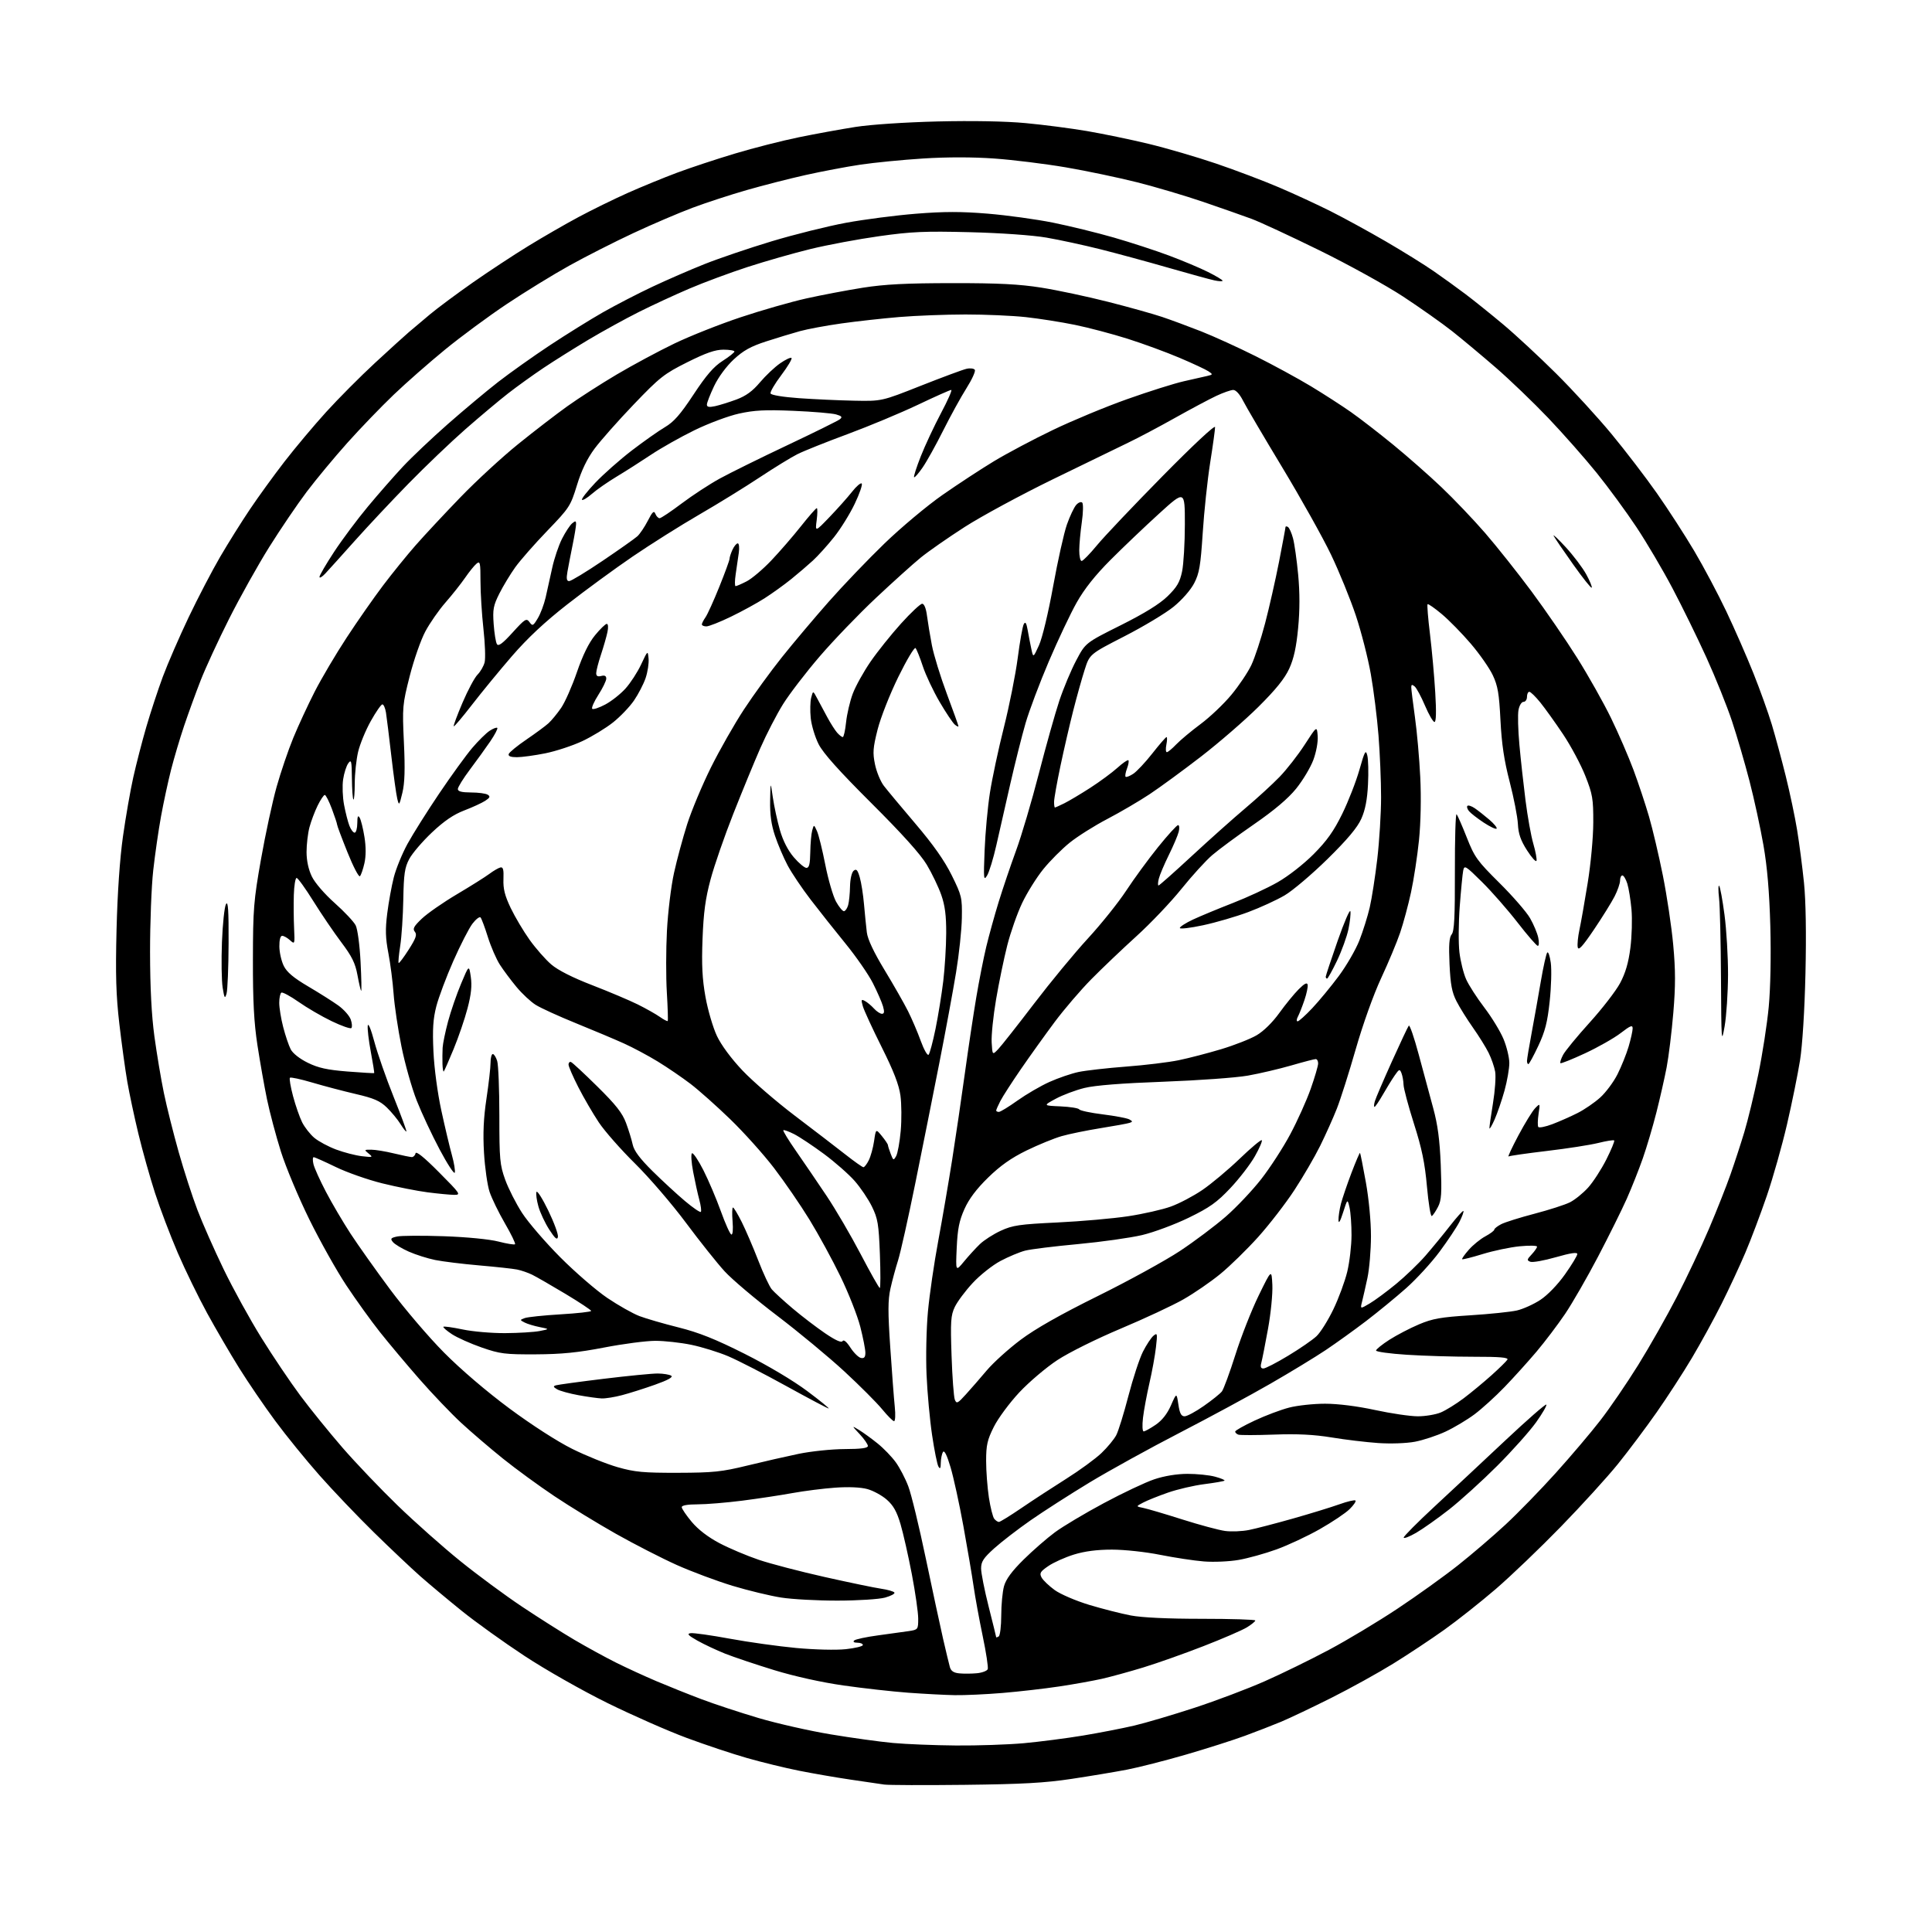 <?xml version="1.0" encoding="UTF-8" standalone="no"?>
<svg 
  version="1.1" 
  xmlns="http://www.w3.org/2000/svg" 
  xmlns:xlink="http://www.w3.org/1999/xlink" 
  xmlns:svg="http://www.w3.org/2000/svg"
  xmlns:rdf="http://www.w3.org/1999/02/22-rdf-syntax-ns#"
  xmlns:cc="http://creativecommons.org/ns#"
  xmlns:dc="http://purl.org/dc/elements/1.1/"
  viewBox="0 0 768 768"
  width="768"
  height="768"
>
<style>svg {background-color: white; }</style>"
<path stroke="none" fill="black" fill-rule="evenodd" d="M383.50,709.50C367.55,709.68 353.15,709.63 351.50,709.39C349.85,709.15 343.77,708.26 338.00,707.41C332.23,706.56 323.00,704.96 317.50,703.86C312.00,702.76 302.78,700.51 297.01,698.86C291.24,697.22 280.44,693.62 273.01,690.86C265.58,688.11 251.40,681.86 241.50,676.99C231.42,672.02 216.90,663.78 208.50,658.25C200.25,652.82 189.00,644.75 183.50,640.31C178.00,635.87 170.57,629.66 167.00,626.51C163.43,623.35 155.16,615.54 148.63,609.14C142.10,602.74 132.38,592.55 127.03,586.50C121.68,580.45 113.74,570.69 109.40,564.81C105.05,558.94 98.61,549.49 95.07,543.81C91.53,538.14 85.81,528.33 82.34,522.00C78.88,515.67 73.61,504.86 70.64,497.98C67.68,491.09 63.61,480.39 61.61,474.20C59.61,468.01 56.64,457.44 55.02,450.72C53.40,444.00 51.41,434.67 50.60,429.98C49.79,425.30 48.37,414.95 47.44,406.98C46.12,395.61 45.89,387.56 46.33,369.50C46.69,354.99 47.63,341.33 48.88,332.50C49.97,324.80 51.81,314.23 52.98,309.00C54.15,303.77 56.47,294.78 58.15,289.00C59.83,283.23 62.79,274.23 64.73,269.00C66.67,263.78 71.29,253.15 74.99,245.38C78.70,237.61 84.33,226.81 87.50,221.38C90.67,215.95 95.99,207.45 99.32,202.50C102.64,197.55 108.84,189.00 113.09,183.50C117.35,178.00 124.80,169.12 129.66,163.77C134.52,158.42 143.25,149.64 149.06,144.27C154.87,138.90 160.95,133.38 162.57,132.00C164.18,130.62 167.98,127.43 171.00,124.90C174.03,122.38 181.68,116.69 188.00,112.27C194.32,107.86 204.22,101.34 210.00,97.80C215.78,94.25 224.78,89.06 230.00,86.27C235.22,83.47 244.00,79.17 249.50,76.71C255.00,74.26 263.82,70.64 269.10,68.67C274.38,66.69 284.73,63.27 292.10,61.06C299.47,58.84 310.90,55.93 317.50,54.58C324.10,53.22 334.23,51.38 340.00,50.47C346.11,49.51 359.80,48.60 372.73,48.28C386.57,47.95 399.78,48.19 407.73,48.94C414.75,49.59 425.68,51.01 432.00,52.08C438.32,53.16 449.35,55.44 456.50,57.16C463.65,58.88 475.80,62.43 483.50,65.05C491.20,67.67 502.42,71.92 508.42,74.49C514.43,77.05 523.66,81.32 528.94,83.97C534.21,86.62 544.09,92.02 550.90,95.98C557.70,99.94 566.24,105.24 569.88,107.77C573.52,110.29 579.20,114.39 582.50,116.88C585.80,119.36 592.55,124.79 597.50,128.93C602.45,133.08 611.94,141.88 618.58,148.48C625.23,155.09 635.13,165.90 640.59,172.50C646.05,179.10 654.15,189.68 658.59,196.00C663.03,202.32 669.73,212.68 673.48,219.00C677.22,225.32 682.96,236.12 686.22,243.00C689.49,249.88 694.32,260.90 696.96,267.50C699.60,274.10 702.91,283.32 704.32,288.00C705.73,292.68 708.22,301.90 709.86,308.50C711.50,315.10 713.54,324.77 714.39,330.00C715.25,335.23 716.47,344.63 717.11,350.89C717.85,358.16 718.06,371.18 717.70,386.89C717.36,401.66 716.49,415.50 715.54,421.50C714.66,427.00 712.34,438.43 710.38,446.89C708.42,455.36 704.80,468.16 702.34,475.35C699.88,482.53 696.05,492.70 693.81,497.95C691.58,503.20 687.33,512.34 684.36,518.26C681.40,524.18 676.10,533.85 672.59,539.76C669.08,545.67 662.73,555.45 658.49,561.50C654.25,567.55 647.34,576.76 643.14,581.97C638.94,587.17 628.75,598.37 620.50,606.85C612.25,615.33 600.61,626.48 594.63,631.63C588.65,636.77 579.43,644.08 574.13,647.86C568.83,651.64 559.68,657.71 553.78,661.35C547.89,664.99 536.87,671.09 529.28,674.90C521.70,678.70 512.70,682.98 509.29,684.41C505.87,685.83 499.35,688.37 494.79,690.04C490.23,691.72 479.75,695.06 471.50,697.46C463.25,699.86 452.68,702.56 448.00,703.46C443.32,704.36 433.43,706.01 426.00,707.13C415.37,708.74 406.33,709.24 383.50,709.50zM380.00,693.86C388.52,693.93 400.68,693.52 407.00,692.95C413.32,692.37 423.90,691.00 430.50,689.91C437.10,688.81 446.25,687.03 450.83,685.96C455.41,684.88 466.21,681.69 474.83,678.87C483.45,676.05 496.01,671.30 502.75,668.32C509.49,665.35 520.96,659.73 528.25,655.85C535.54,651.97 547.83,644.59 555.56,639.45C563.29,634.32 574.09,626.57 579.56,622.24C585.03,617.91 593.55,610.61 598.50,606.02C603.45,601.42 612.40,592.23 618.39,585.58C624.38,578.94 632.38,569.51 636.16,564.62C639.95,559.74 646.71,549.84 651.20,542.62C655.68,535.41 662.60,523.20 666.58,515.50C670.55,507.80 676.32,495.57 679.40,488.33C682.48,481.09 686.31,471.42 687.91,466.83C689.52,462.25 691.99,454.68 693.40,450.00C694.81,445.32 697.31,435.01 698.95,427.07C700.59,419.14 702.46,407.06 703.10,400.24C703.80,392.81 704.05,379.94 703.73,368.16C703.35,354.60 702.51,344.62 701.00,336.00C699.80,329.12 697.31,317.65 695.46,310.50C693.61,303.35 690.48,292.62 688.49,286.65C686.51,280.69 681.94,269.32 678.33,261.38C674.72,253.45 668.64,241.03 664.81,233.79C660.99,226.54 654.56,215.64 650.52,209.56C646.49,203.48 639.38,193.78 634.72,188.00C630.06,182.22 621.40,172.41 615.47,166.18C609.54,159.96 600.14,150.93 594.59,146.13C589.04,141.32 581.26,134.83 577.30,131.69C573.34,128.56 564.56,122.36 557.80,117.91C551.03,113.47 536.05,105.19 524.50,99.52C512.95,93.85 500.80,88.21 497.50,86.99C494.20,85.77 485.65,82.77 478.50,80.32C471.35,77.87 459.43,74.34 452.00,72.46C444.57,70.59 431.82,67.91 423.65,66.52C415.48,65.13 402.72,63.55 395.30,63.02C386.72,62.41 376.39,62.40 366.91,63.01C358.72,63.53 347.50,64.63 341.97,65.46C336.45,66.28 326.66,68.14 320.21,69.58C313.77,71.02 303.25,73.71 296.83,75.56C290.41,77.40 280.73,80.56 275.33,82.58C269.92,84.60 259.34,89.12 251.81,92.64C244.28,96.15 232.80,101.98 226.31,105.59C219.81,109.20 208.65,116.06 201.50,120.83C194.35,125.60 183.32,133.73 177.00,138.90C170.68,144.07 161.45,152.17 156.51,156.90C151.56,161.63 143.28,170.22 138.11,176.00C132.94,181.78 125.66,190.55 121.92,195.50C118.19,200.45 111.49,210.33 107.03,217.45C102.57,224.57 95.40,237.39 91.09,245.95C86.78,254.50 81.68,265.55 79.75,270.50C77.82,275.45 74.87,283.55 73.20,288.50C71.53,293.45 69.20,301.30 68.01,305.95C66.83,310.59 65.03,318.92 64.02,324.45C63.01,329.98 61.61,339.68 60.91,346.00C60.20,352.32 59.64,366.95 59.65,378.50C59.67,392.56 60.24,403.63 61.38,412.00C62.32,418.88 64.01,429.00 65.15,434.50C66.29,440.00 68.94,450.57 71.04,458.00C73.14,465.43 76.49,475.77 78.49,481.00C80.48,486.23 85.16,496.80 88.88,504.50C92.60,512.20 99.35,524.48 103.90,531.78C108.44,539.09 115.41,549.44 119.39,554.78C123.37,560.13 130.93,569.45 136.17,575.50C141.42,581.55 151.30,591.90 158.12,598.50C164.94,605.10 176.14,615.04 183.01,620.58C189.88,626.13 200.90,634.26 207.50,638.66C214.10,643.06 223.47,649.00 228.33,651.86C233.19,654.72 240.61,658.78 244.83,660.89C249.05,662.99 256.32,666.34 261.00,668.32C265.68,670.30 273.68,673.51 278.80,675.44C283.91,677.38 294.14,680.75 301.53,682.94C308.92,685.12 321.84,688.05 330.23,689.44C338.63,690.84 349.77,692.38 355.00,692.86C360.23,693.34 371.48,693.79 380.00,693.86zM379.50,673.85C375.65,673.78 367.32,673.34 361.00,672.88C354.68,672.41 343.10,671.12 335.28,670.00C326.64,668.77 315.86,666.38 307.78,663.91C300.48,661.67 291.69,658.72 288.26,657.36C284.83,655.99 279.88,653.66 277.26,652.19C273.53,650.08 272.94,649.44 274.55,649.21C275.67,649.05 282.66,650.03 290.07,651.40C297.48,652.77 309.38,654.43 316.52,655.10C323.92,655.78 332.40,655.99 336.25,655.57C339.96,655.17 343.00,654.43 343.00,653.92C343.00,653.41 342.01,653.00 340.80,653.00C339.48,653.00 338.98,652.65 339.55,652.12C340.07,651.63 344.32,650.72 349.00,650.09C353.68,649.47 359.19,648.70 361.25,648.39C364.93,647.83 365.00,647.74 365.00,643.42C365.00,641.00 363.86,633.05 362.47,625.76C361.07,618.47 359.05,609.51 357.97,605.86C356.51,600.91 355.12,598.43 352.52,596.15C350.60,594.46 347.11,592.56 344.76,591.92C342.12,591.20 337.27,590.99 332.00,591.37C327.32,591.70 319.68,592.67 315.00,593.52C310.32,594.38 301.34,595.73 295.04,596.54C288.73,597.34 280.75,598.00 277.29,598.00C273.34,598.00 271.00,598.41 271.00,599.11C271.00,599.72 272.79,602.36 274.98,604.98C277.54,608.03 281.49,611.06 286.03,613.45C289.91,615.49 296.92,618.45 301.61,620.04C306.29,621.62 318.08,624.70 327.81,626.88C337.54,629.06 347.64,631.16 350.26,631.54C352.88,631.92 355.26,632.61 355.54,633.07C355.83,633.53 354.13,634.43 351.78,635.08C349.43,635.72 340.98,636.26 333.00,636.27C325.02,636.29 314.90,635.74 310.50,635.05C306.10,634.36 297.41,632.26 291.18,630.38C284.96,628.49 275.00,624.77 269.04,622.11C263.09,619.44 252.20,613.86 244.84,609.71C237.49,605.56 226.47,598.82 220.37,594.74C214.26,590.66 205.04,583.93 199.87,579.77C194.71,575.62 187.23,569.21 183.26,565.54C179.29,561.86 171.83,554.05 166.69,548.18C161.55,542.30 154.50,533.90 151.01,529.50C147.52,525.10 141.53,516.77 137.70,511.00C133.86,505.23 127.24,493.41 122.97,484.75C118.70,476.08 113.61,463.93 111.66,457.75C109.71,451.56 107.23,442.23 106.14,437.00C105.06,431.77 103.35,422.10 102.34,415.50C100.96,406.51 100.51,397.98 100.54,381.50C100.57,361.30 100.84,358.03 103.76,341.50C105.51,331.60 108.30,318.69 109.95,312.81C111.61,306.93 114.59,298.15 116.59,293.31C118.58,288.46 122.42,280.19 125.11,274.92C127.81,269.65 133.53,259.97 137.83,253.42C142.12,246.86 148.64,237.54 152.30,232.70C155.96,227.86 161.78,220.68 165.23,216.75C168.68,212.82 176.68,204.24 183.00,197.70C189.32,191.15 199.68,181.62 206.00,176.52C212.32,171.41 221.10,164.66 225.50,161.51C229.90,158.36 238.74,152.67 245.14,148.88C251.55,145.09 261.90,139.53 268.14,136.53C274.39,133.53 286.25,128.83 294.50,126.09C302.75,123.34 314.45,119.99 320.50,118.64C326.55,117.29 336.68,115.37 343.00,114.37C351.71,113.00 360.33,112.56 378.50,112.55C396.91,112.53 405.18,112.95 414.00,114.35C420.32,115.35 432.25,117.89 440.50,119.99C448.75,122.08 458.41,124.79 461.98,125.99C465.54,127.19 472.51,129.77 477.48,131.72C482.44,133.68 492.18,138.11 499.12,141.58C506.05,145.04 515.95,150.43 521.12,153.55C526.28,156.67 533.42,161.28 537.00,163.79C540.58,166.30 548.14,172.15 553.81,176.78C559.48,181.42 568.12,189.02 573.02,193.69C577.93,198.35 585.71,206.52 590.32,211.83C594.93,217.15 603.25,227.62 608.80,235.09C614.35,242.57 622.54,254.49 626.99,261.59C631.45,268.69 637.50,279.45 640.44,285.50C643.38,291.55 647.39,300.82 649.36,306.11C651.32,311.39 654.09,319.72 655.51,324.61C656.93,329.50 659.41,340.02 661.01,348.00C662.61,355.98 664.47,368.39 665.13,375.59C666.06,385.70 666.07,391.86 665.17,402.59C664.53,410.24 663.33,419.99 662.52,424.26C661.70,428.53 659.87,436.60 658.45,442.20C657.03,447.81 654.60,456.01 653.05,460.44C651.50,464.88 648.63,472.10 646.68,476.50C644.72,480.90 639.59,491.25 635.27,499.50C630.95,507.75 625.04,518.01 622.15,522.30C619.25,526.58 614.14,533.33 610.79,537.30C607.44,541.26 601.73,547.58 598.10,551.35C594.47,555.12 589.10,559.99 586.17,562.19C583.24,564.38 578.05,567.49 574.64,569.08C571.22,570.68 565.74,572.49 562.46,573.11C559.06,573.75 552.79,573.97 547.85,573.63C543.10,573.30 534.77,572.31 529.35,571.41C522.33,570.26 515.76,569.93 506.50,570.27C499.35,570.53 492.94,570.54 492.25,570.29C491.56,570.04 491.00,569.49 491.00,569.07C491.00,568.66 494.49,566.69 498.75,564.70C503.01,562.70 509.18,560.38 512.46,559.54C515.74,558.69 522.16,558.00 526.73,558.00C531.84,558.00 539.48,558.96 546.60,560.50C552.96,561.88 560.61,563.00 563.61,563.00C566.61,563.00 570.72,562.31 572.74,561.47C574.76,560.62 578.86,558.08 581.86,555.82C584.85,553.56 589.82,549.44 592.90,546.68C595.98,543.92 598.82,541.13 599.21,540.49C599.74,539.62 596.27,539.32 585.71,539.33C577.89,539.33 565.99,538.98 559.25,538.54C552.51,538.11 547.00,537.35 547.00,536.86C547.00,536.38 549.39,534.45 552.30,532.58C555.22,530.72 560.50,527.96 564.05,526.46C569.47,524.17 572.74,523.59 584.50,522.85C592.20,522.36 600.52,521.50 603.00,520.93C605.48,520.36 609.68,518.46 612.35,516.70C615.21,514.81 619.21,510.67 622.10,506.59C624.79,502.79 627.00,499.15 627.00,498.50C627.00,497.69 624.34,498.08 618.48,499.76C613.79,501.10 609.23,501.92 608.33,501.57C606.89,501.02 606.95,500.68 608.85,498.66C610.03,497.40 611.00,496.00 611.00,495.56C611.00,495.11 607.89,495.05 604.08,495.42C600.27,495.80 593.65,497.19 589.37,498.51C585.09,499.83 581.42,500.75 581.23,500.56C581.03,500.37 582.22,498.67 583.87,496.80C585.52,494.92 588.47,492.52 590.43,491.47C592.40,490.41 594.00,489.21 594.00,488.80C594.00,488.39 595.24,487.41 596.75,486.63C598.26,485.85 604.23,483.98 610.00,482.47C615.77,480.96 622.11,478.92 624.07,477.94C626.03,476.95 629.28,474.32 631.29,472.10C633.30,469.87 636.56,464.84 638.54,460.92C640.51,457.00 641.92,453.59 641.67,453.34C641.43,453.09 638.58,453.54 635.36,454.34C632.14,455.14 622.98,456.57 615.00,457.51C607.02,458.46 600.14,459.44 599.69,459.71C599.25,459.97 601.01,456.21 603.59,451.34C606.18,446.48 609.18,441.60 610.27,440.50C612.23,438.51 612.24,438.51 611.60,442.81C611.25,445.18 611.19,447.50 611.48,447.96C611.76,448.43 614.29,447.94 617.10,446.87C619.91,445.80 624.42,443.81 627.14,442.43C629.85,441.06 633.89,438.29 636.12,436.27C638.34,434.26 641.43,430.12 642.97,427.06C644.51,424.00 646.50,419.06 647.39,416.07C648.27,413.08 649.00,409.82 649.00,408.83C649.00,407.33 648.16,407.66 644.25,410.66C641.64,412.67 635.28,416.28 630.11,418.69C624.95,421.09 620.53,422.86 620.29,422.62C620.05,422.38 620.52,420.91 621.34,419.34C622.16,417.78 626.91,412.00 631.89,406.50C636.88,401.00 642.32,393.95 644.00,390.83C646.15,386.81 647.35,382.71 648.10,376.83C648.69,372.25 648.88,365.35 648.54,361.50C648.19,357.65 647.44,353.04 646.88,351.25C646.31,349.46 645.43,348.00 644.92,348.00C644.42,348.00 644.00,348.92 644.00,350.04C644.00,351.16 643.03,353.97 641.85,356.29C640.67,358.61 636.98,364.55 633.64,369.50C629.08,376.25 627.46,378.01 627.17,376.54C626.95,375.47 627.26,372.32 627.86,369.54C628.46,366.77 629.93,358.43 631.13,351.00C632.36,343.46 633.34,332.86 633.35,327.00C633.38,317.49 633.08,315.74 630.18,308.40C628.42,303.95 624.45,296.53 621.36,291.90C618.27,287.28 614.19,281.59 612.30,279.25C610.41,276.91 608.45,275.00 607.93,275.00C607.42,275.00 607.00,275.90 607.00,277.00C607.00,278.10 606.38,279.00 605.61,279.00C604.83,279.00 603.96,280.43 603.62,282.25C603.29,284.04 603.45,290.23 603.98,296.00C604.50,301.77 605.60,311.74 606.41,318.13C607.22,324.53 608.61,332.31 609.52,335.40C610.42,338.50 610.98,341.55 610.78,342.17C610.57,342.79 608.88,340.93 607.03,338.04C604.49,334.08 603.59,331.49 603.39,327.58C603.25,324.72 601.77,317.17 600.12,310.79C597.91,302.29 596.94,295.77 596.46,286.35C595.93,275.72 595.40,272.62 593.41,268.41C592.09,265.60 588.16,259.97 584.68,255.90C581.20,251.82 576.00,246.51 573.13,244.11C570.27,241.71 567.72,239.94 567.48,240.18C567.24,240.42 567.67,245.77 568.44,252.06C569.20,258.35 570.15,268.79 570.53,275.25C571.00,282.94 570.89,287.00 570.23,287.00C569.68,287.00 567.98,284.07 566.46,280.50C564.94,276.92 563.09,273.49 562.35,272.87C561.32,272.02 561.00,272.10 561.00,273.20C561.00,274.00 561.66,279.34 562.46,285.08C563.27,290.81 564.22,301.57 564.58,309.00C564.98,317.16 564.77,327.05 564.07,334.00C563.42,340.32 562.00,349.64 560.90,354.71C559.81,359.77 557.86,366.99 556.58,370.75C555.31,374.51 551.90,382.66 549.01,388.87C545.96,395.44 541.75,407.22 538.93,417.05C536.27,426.34 532.88,436.99 531.41,440.72C529.94,444.45 526.95,451.10 524.78,455.50C522.60,459.90 517.99,467.82 514.53,473.10C511.08,478.37 504.61,486.75 500.16,491.71C495.70,496.66 488.93,503.29 485.10,506.42C481.27,509.56 474.65,514.11 470.39,516.53C466.13,518.96 454.96,524.17 445.57,528.12C435.90,532.19 424.97,537.61 420.35,540.64C415.87,543.58 409.04,549.38 405.16,553.53C401.29,557.68 396.74,563.83 395.06,567.20C392.47,572.37 392.00,574.47 392.00,580.72C392.00,584.79 392.50,591.35 393.10,595.31C393.71,599.26 394.67,603.06 395.23,603.75C395.79,604.44 396.62,605.00 397.08,605.00C397.55,605.00 401.58,602.51 406.04,599.47C410.50,596.43 418.51,591.20 423.83,587.85C429.15,584.50 435.45,579.90 437.83,577.63C440.21,575.36 442.86,572.16 443.72,570.52C444.58,568.89 446.76,561.85 448.56,554.90C450.37,547.94 452.97,540.02 454.34,537.31C455.72,534.59 457.60,531.75 458.52,530.98C460.07,529.70 460.14,530.05 459.51,535.55C459.14,538.82 457.97,545.25 456.91,549.83C455.86,554.42 454.71,560.60 454.36,563.58C454.00,566.62 454.12,569.00 454.63,569.00C455.13,569.00 457.26,567.83 459.37,566.39C461.91,564.67 463.97,562.06 465.46,558.69C467.71,553.58 467.71,553.58 468.42,558.29C468.95,561.87 469.55,563.00 470.90,563.00C471.87,563.00 475.33,561.14 478.57,558.86C481.82,556.59 485.04,554.00 485.73,553.11C486.41,552.23 488.83,545.65 491.10,538.50C493.36,531.35 497.52,520.77 500.34,515.00C505.47,504.50 505.47,504.50 505.78,510.76C505.95,514.21 505.18,522.08 504.05,528.26C502.93,534.44 501.73,540.51 501.39,541.75C500.95,543.34 501.20,544.00 502.22,544.00C503.02,544.00 507.46,541.71 512.08,538.91C516.71,536.12 521.77,532.63 523.33,531.16C524.89,529.70 527.90,524.90 530.02,520.50C532.15,516.10 534.63,509.35 535.56,505.50C536.48,501.65 537.24,495.12 537.25,491.00C537.26,486.87 536.90,481.92 536.46,480.00C535.65,476.50 535.65,476.50 533.89,482.00C532.74,485.59 532.10,486.63 532.07,485.00C532.04,483.62 532.48,480.70 533.05,478.50C533.63,476.30 535.50,470.79 537.22,466.26C538.95,461.73 540.48,458.14 540.63,458.29C540.78,458.44 541.82,463.69 542.95,469.96C544.14,476.59 544.99,485.56 544.98,491.42C544.97,496.97 544.34,504.43 543.58,508.00C542.81,511.57 541.85,515.82 541.44,517.44C540.69,520.38 540.69,520.38 544.45,518.16C546.52,516.94 551.24,513.45 554.94,510.41C558.64,507.37 563.89,502.32 566.62,499.19C569.34,496.06 573.76,490.68 576.44,487.24C579.12,483.80 581.50,481.16 581.73,481.39C581.95,481.62 581.24,483.56 580.15,485.71C579.05,487.86 575.50,493.19 572.26,497.56C569.02,501.93 563.02,508.47 558.94,512.09C554.85,515.72 547.67,521.60 543.00,525.17C538.33,528.73 531.12,533.91 527.00,536.67C522.88,539.43 512.98,545.46 505.00,550.05C497.02,554.65 480.82,563.41 469.00,569.52C457.18,575.62 441.08,584.50 433.23,589.24C425.39,593.99 414.81,600.77 409.72,604.32C404.64,607.86 398.12,612.88 395.24,615.47C390.93,619.35 390.00,620.77 390.00,623.49C390.00,625.30 391.35,632.12 393.00,638.64C394.65,645.16 396.00,650.64 396.00,650.81C396.00,650.98 396.45,650.84 397.00,650.50C397.55,650.16 398.00,646.42 398.01,642.19C398.01,637.96 398.51,632.71 399.11,630.53C399.89,627.75 402.23,624.57 406.90,619.96C410.57,616.34 416.18,611.45 419.35,609.11C422.53,606.76 431.28,601.54 438.81,597.51C446.34,593.47 455.36,589.21 458.86,588.04C462.81,586.71 467.79,585.90 472.00,585.88C475.72,585.87 480.67,586.37 482.99,587.00C485.30,587.62 487.00,588.33 486.76,588.57C486.52,588.81 482.91,589.44 478.74,589.97C474.57,590.50 468.05,592.02 464.25,593.35C460.44,594.68 456.02,596.45 454.42,597.30C451.50,598.83 451.50,598.83 454.50,599.43C456.15,599.77 463.12,601.82 470.00,604.01C476.88,606.19 484.52,608.25 487.00,608.58C489.48,608.92 493.75,608.74 496.50,608.19C499.25,607.64 507.12,605.59 514.00,603.64C520.88,601.69 529.14,599.15 532.37,598.00C535.59,596.84 538.50,596.16 538.82,596.48C539.14,596.80 538.07,598.36 536.45,599.94C534.83,601.53 529.51,605.09 524.63,607.86C519.76,610.63 512.02,614.25 507.44,615.91C502.86,617.57 496.09,619.45 492.39,620.09C488.69,620.74 482.48,621.01 478.58,620.70C474.69,620.39 466.85,619.20 461.18,618.07C455.42,616.91 446.95,616.00 442.03,616.00C436.06,616.00 431.16,616.64 426.86,617.97C423.36,619.06 418.81,621.10 416.74,622.52C413.50,624.73 413.13,625.37 414.04,627.08C414.63,628.17 416.97,630.41 419.24,632.06C421.53,633.72 427.67,636.35 432.94,637.95C438.20,639.54 445.65,641.43 449.50,642.17C453.96,643.02 464.22,643.50 477.75,643.50C489.44,643.50 499.00,643.80 499.00,644.17C499.00,644.54 497.51,645.76 495.69,646.88C493.87,648.01 486.11,651.37 478.44,654.35C470.77,657.34 460.00,661.15 454.50,662.83C449.00,664.51 441.57,666.55 438.00,667.36C434.43,668.16 426.77,669.54 421.00,670.40C415.23,671.27 405.10,672.43 398.50,672.98C391.90,673.53 383.35,673.92 379.50,673.85zM388.32,665.14C390.43,664.94 392.37,664.20 392.64,663.51C392.90,662.81 392.01,656.89 390.64,650.37C389.28,643.84 387.64,634.90 387.01,630.50C386.37,626.10 384.54,615.31 382.94,606.52C381.34,597.74 379.05,587.25 377.85,583.23C376.43,578.43 375.39,576.35 374.85,577.20C374.40,577.92 374.01,579.85 373.98,581.50C373.95,583.75 373.72,584.12 373.04,582.97C372.55,582.13 371.41,576.50 370.52,570.47C369.62,564.44 368.63,553.65 368.32,546.50C368.00,539.35 368.25,528.04 368.87,521.36C369.49,514.68 371.32,502.08 372.95,493.36C374.57,484.64 377.07,470.07 378.50,461.00C379.93,451.93 382.21,436.40 383.57,426.50C384.94,416.60 386.96,403.10 388.08,396.50C389.19,389.90 390.97,380.86 392.04,376.41C393.11,371.96 395.33,363.91 396.99,358.52C398.65,353.14 401.76,343.96 403.90,338.12C406.05,332.28 410.12,318.52 412.95,307.54C415.78,296.56 419.45,283.51 421.10,278.54C422.76,273.57 425.78,266.36 427.81,262.53C431.50,255.55 431.50,255.55 445.48,248.56C454.99,243.80 460.94,240.12 464.11,237.04C467.86,233.39 468.99,231.46 469.89,227.20C470.50,224.29 471.00,215.82 471.00,208.38C471.00,194.86 471.00,194.86 460.75,204.18C455.11,209.31 446.45,217.56 441.50,222.52C435.38,228.65 431.06,234.09 428.01,239.50C425.54,243.87 420.54,254.44 416.90,262.98C413.26,271.51 409.10,282.55 407.67,287.50C406.23,292.45 403.52,303.25 401.63,311.50C399.75,319.75 397.24,330.77 396.06,336.00C394.88,341.23 393.23,346.62 392.40,348.00C391.02,350.29 390.94,349.45 391.40,338.00C391.67,331.12 392.62,320.83 393.51,315.13C394.40,309.42 396.89,297.73 399.06,289.15C401.22,280.56 403.70,268.15 404.56,261.57C405.41,255.00 406.50,248.93 406.97,248.09C407.60,246.96 408.01,247.61 408.53,250.53C408.91,252.71 409.56,256.07 409.98,258.00C410.73,261.50 410.73,261.50 413.00,256.54C414.31,253.70 416.72,243.64 418.64,233.04C420.49,222.84 422.95,211.80 424.12,208.50C425.28,205.20 426.94,201.70 427.79,200.73C428.65,199.75 429.73,199.33 430.20,199.80C430.66,200.26 430.59,203.76 430.04,207.57C429.49,211.38 429.03,216.41 429.02,218.75C429.01,221.09 429.43,223.00 429.96,223.00C430.49,223.00 433.24,220.19 436.07,216.75C438.90,213.31 450.62,200.96 462.11,189.29C474.30,176.92 483.00,168.79 483.01,169.79C483.02,170.73 482.14,177.12 481.05,184.00C479.97,190.88 478.64,203.41 478.10,211.85C477.25,224.92 476.75,227.89 474.70,231.85C473.30,234.55 469.87,238.46 466.52,241.19C463.35,243.77 454.54,249.06 446.95,252.95C433.15,260.03 433.15,260.03 431.16,266.27C430.06,269.69 428.02,277.00 426.62,282.50C425.22,288.00 422.93,297.90 421.54,304.50C420.15,311.10 419.01,317.51 419.01,318.75C419.00,319.99 419.16,321.00 419.35,321.00C419.54,321.00 421.22,320.24 423.10,319.31C424.97,318.38 429.62,315.61 433.43,313.15C437.24,310.69 442.09,307.11 444.21,305.20C446.32,303.28 448.28,301.95 448.55,302.22C448.83,302.50 448.58,303.97 448.00,305.50C447.42,307.03 447.17,308.50 447.44,308.77C447.71,309.05 449.08,308.52 450.47,307.61C451.86,306.70 455.30,303.04 458.09,299.48C460.89,295.91 463.42,293.00 463.72,293.00C464.01,293.00 463.98,294.35 463.65,296.00C463.32,297.65 463.40,299.00 463.84,299.00C464.27,299.00 465.95,297.61 467.56,295.92C469.18,294.23 473.54,290.58 477.26,287.82C480.97,285.06 486.47,279.84 489.47,276.22C492.48,272.60 496.06,267.27 497.43,264.37C498.80,261.48 501.26,254.02 502.89,247.80C504.52,241.59 507.01,230.58 508.43,223.35C509.84,216.11 511.00,209.90 511.00,209.54C511.00,209.18 511.44,209.15 511.97,209.48C512.51,209.81 513.42,211.83 513.99,213.97C514.57,216.10 515.49,222.61 516.04,228.42C516.71,235.51 516.71,242.51 516.03,249.63C515.31,257.27 514.31,261.82 512.49,265.80C510.69,269.73 507.14,274.13 500.23,280.99C494.88,286.30 484.65,295.16 477.50,300.69C470.35,306.21 461.12,312.97 457.00,315.70C452.88,318.44 445.31,322.87 440.19,325.55C435.07,328.22 428.34,332.47 425.22,334.98C422.10,337.49 417.37,342.24 414.72,345.52C412.06,348.81 408.28,354.85 406.33,358.95C404.38,363.05 401.71,370.63 400.40,375.81C399.08,380.98 397.09,390.63 395.96,397.25C394.83,403.86 394.04,411.57 394.20,414.37C394.50,419.47 394.50,419.47 396.86,416.99C398.15,415.62 404.53,407.52 411.03,399.00C417.53,390.48 427.17,378.79 432.47,373.04C437.76,367.29 444.61,358.74 447.69,354.04C450.77,349.34 456.46,341.56 460.34,336.75C464.22,331.94 467.80,328.00 468.31,328.00C468.81,328.00 468.92,329.19 468.56,330.63C468.19,332.08 466.42,336.26 464.61,339.91C462.81,343.57 461.02,347.78 460.65,349.28C460.27,350.77 460.22,352.00 460.53,352.00C460.84,352.00 466.81,346.71 473.79,340.24C480.78,333.77 490.32,325.26 495.00,321.31C499.68,317.37 505.82,311.75 508.65,308.82C511.49,305.89 515.99,300.12 518.65,296.00C523.50,288.50 523.50,288.50 523.80,292.58C523.97,294.94 523.24,298.96 522.06,302.12C520.93,305.13 517.87,310.23 515.26,313.47C512.05,317.44 506.58,322.07 498.50,327.65C491.90,332.21 484.42,337.73 481.88,339.92C479.33,342.10 473.82,348.16 469.62,353.38C465.42,358.60 457.38,367.06 451.74,372.17C446.11,377.28 438.04,384.97 433.82,389.25C429.59,393.54 423.03,401.19 419.24,406.27C415.46,411.35 409.42,419.77 405.82,425.00C402.22,430.23 398.54,435.94 397.64,437.70C396.74,439.46 396.00,441.15 396.00,441.45C396.00,441.75 396.48,442.00 397.07,442.00C397.66,442.00 400.99,439.97 404.47,437.48C407.96,435.00 413.66,431.67 417.15,430.10C420.64,428.53 425.86,426.74 428.74,426.13C431.62,425.53 440.13,424.56 447.65,423.99C455.17,423.42 464.58,422.28 468.57,421.45C472.56,420.63 480.13,418.66 485.40,417.08C490.66,415.50 497.03,413.00 499.54,411.53C502.31,409.91 505.87,406.40 508.55,402.67C511.00,399.28 514.46,395.04 516.25,393.25C518.53,390.97 519.59,390.43 519.81,391.44C519.98,392.23 519.41,394.98 518.53,397.56C517.66,400.13 516.49,403.08 515.94,404.12C515.38,405.15 515.33,406.00 515.82,406.00C516.31,406.00 518.94,403.64 521.66,400.75C524.38,397.86 529.11,392.12 532.18,388.00C535.24,383.88 538.93,377.51 540.37,373.85C541.80,370.20 543.66,364.28 544.49,360.71C545.32,357.14 546.67,348.43 547.50,341.37C548.32,334.30 549.00,323.29 549.00,316.90C549.00,310.52 548.54,299.49 547.98,292.40C547.42,285.30 546.05,274.32 544.93,268.00C543.82,261.68 541.13,251.17 538.96,244.65C536.78,238.14 532.35,227.27 529.11,220.49C525.87,213.72 517.15,198.12 509.74,185.84C502.32,173.55 495.29,161.59 494.11,159.25C492.82,156.70 491.27,155.00 490.23,155.01C489.28,155.02 486.25,156.08 483.50,157.37C480.75,158.66 473.32,162.62 467.00,166.16C460.68,169.71 452.35,174.12 448.50,175.96C444.65,177.80 431.15,184.36 418.50,190.54C405.85,196.71 390.10,205.23 383.50,209.47C376.90,213.71 369.02,219.20 366.00,221.66C362.98,224.12 354.95,231.35 348.18,237.71C341.40,244.08 331.36,254.51 325.88,260.89C320.39,267.27 313.82,275.84 311.27,279.92C308.73,284.00 304.66,291.88 302.23,297.42C299.80,302.96 294.97,314.71 291.49,323.52C288.01,332.33 283.95,344.03 282.48,349.52C280.42,357.16 279.67,362.71 279.27,373.20C278.87,383.61 279.16,389.18 280.45,396.36C281.39,401.56 283.43,408.51 284.99,411.81C286.72,415.47 290.69,420.83 295.16,425.55C299.20,429.81 308.57,437.91 316.00,443.54C323.43,449.17 332.43,456.08 336.00,458.88C339.57,461.69 342.83,463.99 343.22,463.99C343.62,464.00 344.58,462.76 345.34,461.25C346.11,459.74 347.06,456.29 347.46,453.59C348.17,448.68 348.17,448.68 350.55,451.59C351.86,453.19 352.94,454.81 352.96,455.18C352.98,455.56 353.48,457.14 354.07,458.68C355.08,461.34 355.20,461.39 356.24,459.54C356.84,458.46 357.65,453.96 358.05,449.54C358.44,445.12 358.39,438.80 357.94,435.50C357.35,431.20 355.23,425.74 350.49,416.26C346.85,408.98 343.48,401.67 343.00,400.02C342.25,397.37 342.34,397.11 343.83,397.91C344.76,398.41 346.37,399.76 347.42,400.91C348.46,402.06 349.88,403.00 350.59,403.00C351.52,403.00 351.64,402.22 351.01,400.03C350.54,398.39 348.72,394.24 346.98,390.80C345.23,387.35 340.35,380.31 336.15,375.15C331.94,369.99 325.69,362.10 322.26,357.63C318.82,353.16 314.70,347.02 313.09,344.00C311.49,340.98 309.23,335.70 308.09,332.28C306.60,327.86 306.04,323.82 306.14,318.28C306.28,310.50 306.28,310.50 307.22,317.00C307.74,320.57 309.01,326.44 310.04,330.02C311.25,334.21 313.22,338.06 315.54,340.77C317.53,343.10 319.80,345.00 320.58,345.00C321.65,345.00 322.02,343.44 322.10,338.75C322.15,335.31 322.50,331.42 322.87,330.10C323.54,327.70 323.54,327.70 324.75,330.35C325.42,331.81 326.91,337.84 328.07,343.75C329.23,349.66 331.16,356.26 332.34,358.41C333.53,360.55 334.95,362.27 335.50,362.21C336.05,362.16 336.79,361.08 337.15,359.81C337.51,358.54 337.85,355.19 337.90,352.37C337.96,349.41 338.57,346.77 339.34,346.13C340.41,345.25 340.91,345.79 341.77,348.76C342.37,350.82 343.13,355.65 343.46,359.50C343.80,363.35 344.30,368.37 344.58,370.66C344.92,373.40 347.34,378.52 351.62,385.59C355.21,391.50 359.40,398.86 360.94,401.92C362.48,404.99 364.77,410.33 366.02,413.80C367.28,417.26 368.67,419.73 369.13,419.27C369.58,418.82 370.82,414.18 371.89,408.97C372.95,403.76 374.33,395.24 374.96,390.02C375.58,384.81 376.11,376.24 376.13,370.98C376.16,363.91 375.64,359.93 374.16,355.72C373.06,352.59 370.48,347.21 368.42,343.76C365.94,339.59 358.57,331.40 346.35,319.23C333.57,306.49 327.22,299.40 325.42,295.84C323.99,293.03 322.58,288.35 322.28,285.45C321.98,282.55 322.06,278.90 322.46,277.34C323.19,274.50 323.19,274.50 324.84,277.62C325.75,279.33 327.56,282.71 328.87,285.12C330.17,287.53 331.93,290.29 332.77,291.25C333.62,292.21 334.63,293.00 335.01,293.00C335.40,293.00 335.99,290.35 336.33,287.11C336.67,283.87 337.86,278.77 338.98,275.77C340.11,272.77 343.28,267.05 346.04,263.04C348.80,259.03 354.26,252.21 358.17,247.88C362.08,243.55 365.87,240.00 366.58,240.00C367.37,240.00 368.12,241.84 368.49,244.75C368.83,247.36 369.71,252.65 370.44,256.50C371.18,260.35 373.85,269.04 376.39,275.82C378.92,282.59 381.00,288.39 381.00,288.69C381.00,289.00 380.35,288.70 379.55,288.04C378.75,287.37 376.03,283.32 373.52,279.03C371.01,274.75 368.00,268.37 366.84,264.87C365.69,261.37 364.38,258.11 363.94,257.62C363.51,257.14 360.42,262.32 357.08,269.12C353.70,276.02 350.06,285.27 348.86,290.00C347.01,297.32 346.87,299.25 347.83,303.87C348.44,306.82 350.02,310.65 351.34,312.37C352.66,314.09 358.32,320.89 363.93,327.48C370.99,335.78 375.42,342.07 378.32,347.93C382.31,356.01 382.49,356.79 382.35,364.95C382.27,369.65 381.24,379.35 380.06,386.50C378.89,393.65 375.90,409.85 373.41,422.50C370.93,435.15 366.61,456.75 363.82,470.50C361.03,484.25 357.96,497.98 357.00,501.00C356.04,504.02 354.67,509.07 353.97,512.22C352.95,516.80 352.93,521.46 353.90,535.72C354.56,545.50 355.36,556.09 355.69,559.25C356.02,562.41 355.88,564.97 355.39,564.94C354.90,564.90 352.77,562.76 350.66,560.19C348.55,557.61 341.80,550.85 335.66,545.17C329.52,539.49 317.50,529.53 308.95,523.03C300.39,516.53 290.98,508.58 288.04,505.36C285.09,502.14 278.15,493.43 272.62,486.00C267.09,478.57 257.99,468.00 252.41,462.50C246.83,457.00 240.36,449.65 238.04,446.17C235.72,442.69 232.06,436.40 229.91,432.20C227.76,427.99 226.00,423.94 226.00,423.19C226.00,422.45 226.43,421.98 226.97,422.17C227.50,422.35 232.21,426.72 237.44,431.89C244.80,439.14 247.39,442.43 248.86,446.39C249.90,449.20 251.10,453.07 251.51,455.00C252.05,457.47 254.36,460.56 259.38,465.53C263.30,469.40 269.10,474.75 272.27,477.42C275.45,480.10 278.29,482.04 278.59,481.74C278.89,481.45 278.62,479.29 277.99,476.95C277.36,474.62 276.26,469.62 275.54,465.84C274.82,462.07 274.61,458.74 275.08,458.45C275.55,458.16 277.60,461.20 279.63,465.21C281.66,469.22 284.77,476.53 286.54,481.46C288.31,486.39 290.19,490.56 290.71,490.74C291.28,490.93 291.48,488.80 291.21,485.53C290.96,482.49 291.03,480.00 291.36,480.00C291.70,480.00 293.26,482.59 294.84,485.75C296.42,488.91 299.37,495.77 301.40,501.00C303.42,506.23 305.85,511.41 306.79,512.53C307.73,513.64 311.47,517.07 315.10,520.14C318.73,523.21 324.52,527.63 327.97,529.98C332.15,532.82 334.47,533.86 334.94,533.10C335.38,532.39 336.56,533.38 338.07,535.72C339.41,537.78 341.29,539.62 342.25,539.81C343.53,540.06 344.00,539.49 344.00,537.73C344.00,536.41 343.09,531.76 341.98,527.41C340.87,523.06 337.34,514.10 334.14,507.50C330.95,500.90 325.38,490.70 321.78,484.83C318.18,478.96 311.82,469.71 307.65,464.26C303.48,458.82 295.66,450.11 290.28,444.91C284.90,439.70 277.80,433.38 274.50,430.86C271.20,428.34 265.35,424.35 261.50,421.99C257.65,419.63 251.57,416.39 248.00,414.78C244.43,413.17 235.88,409.56 229.00,406.77C222.12,403.98 214.89,400.68 212.93,399.44C210.96,398.21 207.54,395.01 205.33,392.35C203.11,389.68 200.14,385.70 198.72,383.50C197.30,381.30 195.15,376.35 193.94,372.50C192.74,368.65 191.42,365.14 191.03,364.70C190.63,364.27 189.18,365.39 187.79,367.20C186.41,369.02 183.00,375.68 180.21,382.00C177.42,388.32 174.38,396.43 173.45,400.00C172.15,405.03 171.89,409.11 172.30,418.00C172.61,424.69 173.93,434.52 175.45,441.50C176.88,448.10 178.77,456.05 179.64,459.17C180.51,462.29 181.02,465.43 180.78,466.15C180.55,466.86 177.84,462.74 174.78,456.97C171.72,451.21 167.61,442.45 165.66,437.50C163.71,432.55 160.97,422.88 159.59,416.00C158.20,409.12 156.79,399.68 156.46,395.00C156.12,390.32 155.19,383.06 154.38,378.86C153.23,372.86 153.13,369.46 153.93,363.11C154.49,358.66 155.66,352.20 156.54,348.76C157.42,345.31 159.87,339.33 161.98,335.46C164.10,331.59 169.76,322.59 174.57,315.46C179.38,308.33 185.29,300.17 187.71,297.33C190.13,294.49 193.25,291.41 194.64,290.50C196.03,289.59 197.40,289.07 197.68,289.35C197.96,289.63 196.71,292.03 194.91,294.68C193.10,297.33 189.46,302.38 186.81,305.90C184.16,309.42 182.00,312.91 182.00,313.65C182.00,314.61 183.52,315.00 187.25,315.02C190.14,315.02 193.12,315.42 193.88,315.91C194.98,316.60 194.77,317.10 192.88,318.33C191.57,319.19 187.82,320.91 184.53,322.17C180.31,323.78 176.56,326.34 171.70,330.92C167.93,334.48 163.87,339.22 162.69,341.45C160.88,344.85 160.50,347.41 160.32,357.50C160.20,364.10 159.65,372.41 159.10,375.96C158.54,379.52 158.26,382.59 158.46,382.80C158.67,383.00 160.47,380.61 162.46,377.49C165.36,372.95 165.85,371.53 164.91,370.39C163.95,369.23 164.48,368.23 167.70,365.17C169.89,363.09 176.14,358.74 181.59,355.51C187.04,352.28 192.85,348.63 194.50,347.40C196.15,346.16 198.14,345.01 198.91,344.83C200.00,344.57 200.28,345.64 200.13,349.50C199.98,353.30 200.67,356.04 203.01,360.94C204.71,364.48 208.09,370.18 210.53,373.60C212.98,377.02 216.85,381.43 219.14,383.39C221.81,385.68 227.62,388.62 235.40,391.62C242.05,394.19 250.20,397.64 253.50,399.27C256.80,400.91 260.76,403.15 262.31,404.24C263.85,405.33 265.26,406.06 265.43,405.86C265.60,405.66 265.44,400.55 265.08,394.50C264.71,388.45 264.73,377.43 265.12,370.00C265.51,362.57 266.77,352.23 267.93,347.00C269.08,341.77 271.44,333.05 273.17,327.61C274.91,322.17 279.15,312.05 282.59,305.11C286.04,298.18 291.96,287.77 295.75,282.00C299.54,276.23 306.34,266.86 310.87,261.20C315.40,255.53 323.75,245.63 329.42,239.20C335.10,232.76 345.10,222.32 351.64,216.00C358.19,209.68 368.54,201.01 374.65,196.75C380.75,192.49 389.97,186.45 395.12,183.34C400.28,180.22 410.80,174.64 418.50,170.94C426.20,167.23 439.51,161.70 448.09,158.66C456.66,155.61 466.78,152.42 470.59,151.56C474.39,150.70 478.58,149.75 479.89,149.45C482.18,148.91 482.20,148.83 480.39,147.61C479.35,146.90 474.20,144.49 468.94,142.26C463.69,140.02 454.38,136.61 448.27,134.67C442.15,132.74 432.73,130.24 427.32,129.14C421.92,128.03 413.13,126.65 407.79,126.06C402.45,125.48 391.65,125.00 383.79,125.01C375.93,125.02 364.10,125.47 357.50,126.02C350.90,126.57 340.55,127.72 334.50,128.57C328.45,129.42 321.02,130.80 318.00,131.63C314.98,132.46 308.92,134.31 304.55,135.72C298.41,137.71 295.47,139.35 291.65,142.90C288.73,145.62 285.54,149.95 283.85,153.50C282.29,156.80 281.00,160.10 281.00,160.83C281.00,161.81 281.86,161.97 284.25,161.46C286.04,161.07 289.86,159.88 292.75,158.81C296.53,157.40 299.16,155.49 302.10,151.99C304.36,149.32 307.96,145.91 310.12,144.42C312.27,142.92 314.31,141.97 314.64,142.30C314.97,142.64 313.15,145.69 310.59,149.10C308.02,152.50 306.09,155.79 306.30,156.40C306.51,157.04 311.16,157.82 317.58,158.28C323.59,158.71 333.45,159.16 339.50,159.28C350.50,159.50 350.50,159.50 366.00,153.36C374.52,149.99 382.71,146.95 384.19,146.61C385.67,146.27 387.16,146.46 387.51,147.02C387.86,147.59 386.36,150.88 384.18,154.33C381.99,157.79 377.85,165.32 374.97,171.06C372.10,176.80 368.41,183.44 366.77,185.82C365.14,188.20 363.61,189.94 363.36,189.70C363.12,189.45 364.32,185.71 366.03,181.38C367.74,177.04 371.35,169.34 374.05,164.25C376.76,159.16 378.59,155.00 378.13,155.00C377.67,155.00 371.71,157.65 364.89,160.90C358.08,164.14 345.52,169.38 337.00,172.54C328.48,175.69 319.47,179.29 316.99,180.54C314.51,181.78 307.76,185.93 301.99,189.75C296.22,193.58 285.43,200.24 278.00,204.54C270.57,208.84 258.65,216.35 251.50,221.22C244.35,226.10 232.65,234.66 225.50,240.25C216.57,247.23 209.68,253.68 203.50,260.83C198.55,266.56 191.40,275.26 187.62,280.16C183.84,285.06 180.58,288.91 180.37,288.71C180.17,288.51 181.75,284.27 183.87,279.30C185.99,274.33 188.68,269.32 189.84,268.16C191.00,267.00 192.26,264.80 192.65,263.28C193.03,261.75 192.82,255.75 192.17,249.95C191.53,244.15 191.00,235.66 191.00,231.08C191.00,223.60 190.84,222.89 189.42,224.07C188.54,224.79 186.50,227.32 184.88,229.68C183.25,232.04 179.76,236.45 177.11,239.48C174.46,242.50 170.84,247.70 169.07,251.03C167.29,254.35 164.50,262.34 162.86,268.79C159.99,280.08 159.90,281.03 160.56,295.15C161.06,305.80 160.89,311.27 159.95,315.15C158.71,320.29 158.62,320.38 157.92,317.50C157.51,315.85 156.45,308.20 155.56,300.50C154.67,292.80 153.71,285.04 153.43,283.25C153.14,281.46 152.50,280.00 152.00,280.00C151.51,280.00 149.43,282.99 147.39,286.64C145.34,290.29 143.08,295.80 142.35,298.89C141.63,301.97 141.02,307.61 141.02,311.42C141.01,315.22 140.77,318.10 140.49,317.82C140.20,317.54 139.93,313.76 139.89,309.42C139.82,302.51 139.64,301.77 138.45,303.41C137.70,304.43 136.77,307.32 136.40,309.82C136.02,312.33 136.19,316.88 136.77,319.94C137.35,323.00 138.30,326.74 138.89,328.25C139.47,329.76 140.41,331.00 140.98,331.00C141.54,331.00 142.01,329.31 142.03,327.25C142.05,324.49 142.30,323.91 142.98,325.07C143.49,325.93 144.34,329.36 144.87,332.69C145.51,336.63 145.50,340.27 144.87,343.12C144.33,345.53 143.52,347.87 143.08,348.31C142.63,348.76 140.41,344.49 138.13,338.81C135.85,333.14 133.99,328.18 134.00,327.79C134.00,327.40 133.07,324.58 131.93,321.54C130.79,318.49 129.52,316.00 129.11,316.00C128.69,316.00 127.41,317.91 126.26,320.25C125.11,322.59 123.65,326.47 123.01,328.87C122.38,331.28 121.86,335.68 121.86,338.66C121.86,342.12 122.62,345.64 123.96,348.42C125.17,350.93 129.03,355.40 133.06,358.98C136.90,362.40 140.65,366.39 141.39,367.85C142.14,369.34 142.99,375.69 143.33,382.39C143.67,388.93 143.77,394.10 143.56,393.89C143.35,393.67 142.69,390.83 142.09,387.57C141.23,382.88 139.89,380.16 135.67,374.57C132.74,370.68 127.75,363.34 124.58,358.25C121.41,353.16 118.41,349.00 117.91,349.00C117.41,349.00 116.91,352.04 116.80,355.75C116.69,359.46 116.74,365.43 116.91,369.00C117.21,375.37 117.18,375.47 115.28,373.75C114.21,372.79 112.82,372.00 112.17,372.00C111.45,372.00 111.02,373.64 111.05,376.25C111.07,378.59 111.86,382.05 112.80,383.96C114.03,386.46 116.69,388.70 122.50,392.12C126.90,394.71 132.29,398.12 134.49,399.70C136.68,401.28 138.90,403.78 139.42,405.26C139.95,406.75 140.06,408.28 139.67,408.67C139.28,409.05 135.76,407.82 131.84,405.93C127.92,404.05 122.01,400.60 118.71,398.28C115.40,395.96 112.32,394.30 111.85,394.59C111.38,394.88 111.00,396.71 111.00,398.66C111.00,400.62 111.71,404.96 112.58,408.31C113.45,411.67 114.79,415.63 115.56,417.12C116.39,418.73 119.17,420.91 122.36,422.47C126.53,424.52 130.09,425.30 138.12,425.94C143.83,426.39 148.60,426.67 148.73,426.57C148.86,426.46 148.26,422.68 147.41,418.17C146.56,413.66 146.01,408.96 146.19,407.73C146.37,406.45 147.48,409.13 148.79,414.04C150.05,418.73 153.50,428.63 156.47,436.02C159.44,443.42 161.72,449.61 161.55,449.79C161.37,449.96 160.31,448.62 159.18,446.80C158.05,444.99 155.61,442.03 153.75,440.23C151.03,437.61 148.60,436.55 141.43,434.89C136.52,433.75 128.74,431.70 124.15,430.34C119.55,428.98 115.55,428.12 115.25,428.42C114.94,428.72 115.50,432.02 116.49,435.74C117.48,439.46 119.11,444.13 120.10,446.12C121.10,448.12 123.28,450.90 124.94,452.30C126.61,453.70 130.51,455.80 133.62,456.96C136.73,458.12 141.35,459.32 143.89,459.61C148.20,460.11 148.37,460.04 146.56,458.57C144.69,457.06 144.73,457.00 147.56,457.02C149.18,457.02 153.20,457.68 156.50,458.48C159.80,459.28 163.03,459.94 163.68,459.96C164.32,459.98 165.00,459.31 165.18,458.47C165.39,457.46 168.54,459.99 174.48,465.97C183.08,474.62 183.33,475.00 180.48,474.97C178.84,474.95 174.12,474.50 170.00,473.97C165.88,473.44 157.78,471.84 152.00,470.41C146.22,468.98 137.88,466.05 133.46,463.90C129.05,461.76 125.10,460.00 124.70,460.00C124.29,460.00 124.25,461.24 124.60,462.75C124.95,464.26 127.18,469.22 129.57,473.77C131.95,478.33 136.35,485.79 139.33,490.37C142.32,494.95 149.41,504.95 155.10,512.60C160.79,520.24 170.40,531.51 176.47,537.63C183.15,544.37 193.42,553.15 202.50,559.88C211.33,566.43 221.61,573.05 227.50,575.97C233.00,578.70 241.10,581.96 245.50,583.22C252.37,585.18 255.76,585.49 269.50,585.46C283.56,585.42 286.89,585.07 297.00,582.60C303.32,581.05 312.55,578.95 317.50,577.92C322.45,576.90 330.66,576.05 335.75,576.03C342.27,576.01 345.00,575.65 345.00,574.80C345.00,574.14 343.54,572.03 341.75,570.11C338.50,566.63 338.50,566.63 341.50,568.45C343.15,569.46 346.46,571.86 348.85,573.79C351.25,575.72 354.50,579.08 356.07,581.26C357.65,583.43 359.90,587.75 361.07,590.86C362.25,593.96 365.38,606.85 368.02,619.50C370.67,632.15 373.77,646.55 374.90,651.50C376.04,656.45 377.25,661.49 377.59,662.69C378.03,664.26 379.11,664.98 381.35,665.19C383.08,665.36 386.22,665.34 388.32,665.14zM562.93,609.32C560.22,610.88 558.00,611.73 558.00,611.20C558.00,610.66 563.51,605.12 570.25,598.87C576.99,592.63 589.62,580.83 598.31,572.66C607.01,564.48 614.38,558.04 614.68,558.35C614.99,558.66 613.16,561.83 610.61,565.40C608.06,568.97 601.11,576.75 595.17,582.69C589.22,588.64 580.64,596.42 576.11,599.99C571.57,603.55 565.64,607.75 562.93,609.32zM329.38,559.89C328.90,559.83 321.30,555.80 312.50,550.95C303.70,546.09 293.35,540.78 289.50,539.14C285.65,537.51 279.03,535.46 274.79,534.58C270.55,533.71 264.13,533.00 260.51,533.00C256.90,533.00 247.77,534.19 240.22,535.65C229.78,537.67 223.27,538.32 213.00,538.37C200.73,538.43 198.77,538.18 191.50,535.66C187.10,534.13 181.77,531.75 179.66,530.37C177.55,528.98 176.02,527.65 176.26,527.41C176.50,527.16 179.95,527.65 183.92,528.48C187.88,529.32 195.49,529.97 200.82,529.94C206.14,529.91 212.30,529.53 214.50,529.11C218.50,528.33 218.50,528.33 214.50,527.53C212.30,527.09 209.62,526.28 208.54,525.72C206.60,524.71 206.60,524.69 208.61,523.95C209.73,523.54 216.12,522.87 222.82,522.47C229.52,522.07 235.00,521.46 235.00,521.11C235.00,520.77 230.39,517.71 224.75,514.32C219.11,510.94 213.15,507.51 211.50,506.70C209.85,505.90 207.15,504.97 205.50,504.65C203.85,504.32 197.10,503.59 190.50,503.02C183.90,502.45 176.03,501.48 173.00,500.87C169.98,500.26 165.25,498.76 162.50,497.54C159.75,496.32 156.92,494.62 156.20,493.75C155.08,492.40 155.31,492.09 157.86,491.53C159.49,491.17 167.85,491.13 176.45,491.42C185.63,491.74 194.59,492.62 198.15,493.54C201.49,494.40 204.45,494.88 204.73,494.60C205.01,494.32 203.20,490.58 200.71,486.30C198.22,482.01 195.48,476.37 194.61,473.77C193.75,471.17 192.75,464.20 192.40,458.27C191.94,450.57 192.22,444.43 193.38,436.72C194.27,430.79 195.00,424.38 195.00,422.47C195.00,420.56 195.40,419.00 195.89,419.00C196.38,419.00 197.17,420.24 197.64,421.75C198.11,423.26 198.50,433.05 198.50,443.50C198.50,460.87 198.70,463.05 200.82,468.94C202.10,472.48 205.12,478.43 207.53,482.15C209.94,485.88 216.77,493.81 222.70,499.77C228.64,505.74 237.09,513.04 241.47,515.99C245.86,518.95 251.58,522.17 254.20,523.17C256.81,524.16 263.79,526.19 269.72,527.67C277.82,529.70 284.36,532.31 296.00,538.16C305.21,542.79 315.31,548.80 320.88,552.97C326.05,556.84 329.87,559.95 329.38,559.89zM383.91,554.34C385.89,552.17 389.64,547.85 392.25,544.76C394.86,541.67 400.91,536.20 405.68,532.62C411.56,528.20 421.48,522.58 436.43,515.18C448.57,509.18 463.24,501.12 469.04,497.29C474.84,493.45 483.05,487.28 487.29,483.59C491.53,479.89 497.87,473.18 501.38,468.68C504.89,464.18 510.09,456.16 512.92,450.85C515.75,445.54 519.40,437.44 521.02,432.85C522.64,428.26 523.97,423.71 523.98,422.75C523.99,421.79 523.56,421.00 523.02,421.00C522.47,421.00 518.09,422.14 513.28,423.54C508.47,424.93 500.70,426.75 496.01,427.58C491.33,428.41 476.25,429.49 462.50,430.00C446.04,430.60 435.31,431.44 431.09,432.48C427.56,433.35 422.42,435.28 419.66,436.78C414.64,439.50 414.64,439.50 421.54,439.80C425.34,439.97 428.69,440.50 429.00,440.99C429.30,441.49 433.56,442.39 438.45,442.99C443.35,443.60 448.06,444.50 448.93,444.98C450.30,445.75 450.31,445.93 449.00,446.36C448.18,446.64 443.00,447.58 437.50,448.46C432.00,449.35 425.05,450.76 422.06,451.62C419.07,452.47 412.78,455.04 408.08,457.33C401.96,460.32 397.64,463.37 392.78,468.12C388.16,472.63 385.17,476.60 383.38,480.62C381.31,485.24 380.65,488.53 380.31,496.00C379.88,505.50 379.88,505.50 383.18,501.50C384.99,499.30 387.83,496.19 389.49,494.59C391.14,493.00 394.90,490.58 397.84,489.23C402.54,487.07 405.26,486.67 420.34,485.95C429.78,485.50 442.44,484.38 448.47,483.47C454.51,482.55 462.16,480.82 465.47,479.61C468.79,478.41 474.41,475.45 477.96,473.03C481.52,470.61 488.16,465.05 492.73,460.67C497.29,456.28 501.28,452.94 501.58,453.25C501.88,453.55 500.66,456.41 498.85,459.60C497.05,462.80 492.66,468.50 489.10,472.28C483.72,477.98 480.89,479.99 472.56,484.05C467.03,486.74 458.68,489.85 454.00,490.96C449.32,492.06 437.85,493.68 428.50,494.55C419.15,495.41 409.70,496.58 407.50,497.15C405.30,497.72 400.89,499.56 397.71,501.25C394.52,502.94 389.54,506.89 386.64,510.03C383.73,513.16 380.54,517.45 379.54,519.55C377.95,522.91 377.79,525.27 378.26,538.94C378.55,547.50 379.14,555.36 379.56,556.40C380.25,558.11 380.69,557.90 383.91,554.34zM239.20,555.90C237.72,555.85 233.57,555.27 230.00,554.62C226.43,553.97 222.60,552.92 221.50,552.29C219.90,551.36 219.80,551.04 221.00,550.68C221.82,550.43 230.38,549.26 240.00,548.09C249.62,546.92 259.30,545.97 261.50,545.99C263.70,546.01 266.09,546.41 266.81,546.86C267.69,547.42 265.55,548.61 260.33,550.46C256.05,551.98 250.14,553.85 247.22,554.61C244.30,555.38 240.69,555.96 239.20,555.90zM349.73,512.00C350.03,512.00 350.05,505.93 349.77,498.52C349.31,486.58 348.95,484.42 346.62,479.65C345.17,476.68 342.07,472.09 339.74,469.44C337.41,466.79 331.93,461.97 327.56,458.73C323.19,455.50 317.86,451.95 315.71,450.85C313.56,449.76 311.62,449.05 311.39,449.28C311.15,449.51 313.44,453.26 316.47,457.60C319.50,461.95 324.93,469.92 328.55,475.33C332.17,480.73 338.29,491.20 342.15,498.58C346.01,505.96 349.42,512.00 349.73,512.00zM221.78,491.70C221.48,493.06 220.63,492.33 218.33,488.77C216.65,486.16 214.71,482.03 214.03,479.59C213.34,477.15 212.99,474.56 213.25,473.83C213.51,473.10 215.62,476.42 217.94,481.20C220.26,485.99 221.99,490.71 221.78,491.70zM569.17,483.39C568.71,483.68 567.84,478.42 567.24,471.71C566.40,462.30 565.22,456.57 562.07,446.70C559.83,439.66 557.97,432.69 557.93,431.20C557.89,429.72 557.52,427.64 557.11,426.59C556.42,424.84 556.20,424.93 554.36,427.59C553.26,429.19 551.13,432.64 549.64,435.25C548.14,437.86 546.68,440.00 546.39,440.00C546.10,440.00 546.16,438.99 546.53,437.75C546.89,436.51 549.93,429.43 553.28,422.00C556.63,414.57 559.66,408.15 560.02,407.71C560.38,407.28 562.16,412.46 563.97,419.21C565.79,425.97 568.38,435.55 569.72,440.50C571.52,447.08 572.32,453.14 572.72,463.04C573.17,474.34 573.00,477.11 571.64,479.73C570.75,481.46 569.64,483.11 569.17,483.39zM594.14,445.00C593.04,447.48 592.11,449.05 592.07,448.50C592.04,447.95 592.67,443.45 593.49,438.50C594.30,433.55 594.69,427.93 594.35,426.00C594.01,424.07 592.84,420.70 591.74,418.50C590.65,416.30 587.85,411.80 585.52,408.50C583.19,405.20 580.24,400.48 578.98,398.00C577.16,394.45 576.58,391.35 576.21,383.26C575.86,375.64 576.08,372.61 577.07,371.42C578.10,370.18 578.39,364.48 578.34,346.34C578.31,333.44 578.61,323.24 579.02,323.69C579.42,324.14 581.26,328.31 583.09,332.97C586.15,340.74 587.22,342.22 596.04,350.97C601.33,356.21 606.81,362.52 608.23,365.00C609.65,367.48 611.11,370.96 611.48,372.75C611.85,374.54 611.78,376.00 611.31,376.00C610.84,376.00 607.22,371.84 603.28,366.75C599.33,361.66 592.96,354.39 589.11,350.59C582.56,344.10 582.09,343.82 581.64,346.09C581.38,347.41 580.76,353.82 580.27,360.31C579.78,366.81 579.72,375.03 580.15,378.59C580.58,382.14 581.77,386.95 582.81,389.28C583.84,391.60 587.09,396.65 590.03,400.50C592.97,404.35 596.40,409.98 597.66,413.00C598.92,416.02 599.96,420.31 599.98,422.52C599.99,424.73 599.13,429.68 598.07,433.52C597.00,437.36 595.23,442.52 594.14,445.00zM176.41,425.92C176.18,426.15 175.95,424.80 175.89,422.92C175.84,421.04 175.86,418.15 175.95,416.50C176.04,414.85 177.01,410.16 178.10,406.07C179.20,401.98 181.52,395.23 183.27,391.07C186.44,383.50 186.44,383.50 187.15,388.33C187.66,391.84 187.31,395.27 185.85,400.83C184.75,405.04 182.26,412.32 180.33,416.99C178.40,421.67 176.63,425.69 176.41,425.92zM607.55,423.00C607.25,423.00 607.00,422.44 607.00,421.75C607.00,421.06 607.84,416.00 608.87,410.50C609.89,405.00 611.54,395.77 612.52,390.00C613.51,384.23 614.65,379.12 615.05,378.66C615.46,378.19 616.09,380.03 616.46,382.73C616.83,385.43 616.64,392.34 616.02,398.07C615.14,406.35 614.20,410.00 611.50,415.75C609.63,419.74 607.85,423.00 607.55,423.00zM685.56,408.00C684.31,415.14 684.25,414.23 684.12,389.00C684.04,374.43 683.70,360.02 683.35,357.00C683.00,353.98 683.02,351.78 683.39,352.12C683.76,352.45 684.72,357.63 685.51,363.62C686.31,369.60 686.94,380.35 686.92,387.50C686.89,394.65 686.28,403.88 685.56,408.00zM90.05,395.00C89.40,397.17 89.20,396.85 88.51,392.60C88.08,389.90 87.95,381.76 88.23,374.50C88.51,367.24 89.23,360.44 89.84,359.40C90.67,357.97 90.92,361.80 90.87,375.00C90.83,384.62 90.46,393.62 90.05,395.00zM527.54,389.00C527.24,389.00 527.00,388.67 527.00,388.26C527.00,387.86 529.13,381.45 531.73,374.01C534.33,366.58 536.62,361.28 536.80,362.24C536.99,363.20 536.64,366.41 536.03,369.36C535.41,372.32 533.37,377.95 531.50,381.87C529.62,385.79 527.84,389.00 527.54,389.00zM478.25,367.80C473.16,368.90 469.00,369.38 469.00,368.89C469.00,368.39 471.36,366.88 474.25,365.53C477.14,364.18 484.23,361.24 490.00,358.99C495.77,356.75 503.82,353.02 507.88,350.70C512.10,348.30 518.23,343.51 522.20,339.52C527.47,334.22 530.20,330.37 533.56,323.52C535.99,318.56 539.06,310.68 540.39,306.00C542.50,298.56 542.90,297.85 543.52,300.30C543.92,301.83 544.04,307.01 543.80,311.80C543.50,317.89 542.70,321.99 541.14,325.48C539.56,329.00 535.61,333.70 527.70,341.48C521.53,347.54 513.87,354.04 510.67,355.92C507.47,357.80 500.95,360.79 496.18,362.57C491.40,364.36 483.34,366.71 478.25,367.80zM594.92,329.40C594.60,329.73 592.28,328.63 589.77,326.97C587.25,325.30 584.64,323.27 583.96,322.45C583.27,321.62 582.99,320.68 583.33,320.34C583.66,320.00 584.96,320.42 586.22,321.27C587.47,322.12 590.08,324.17 592.00,325.81C593.92,327.46 595.24,329.07 594.92,329.40zM205.46,301.00C203.02,301.00 201.96,300.59 202.22,299.75C202.43,299.06 205.59,296.48 209.23,294.00C212.87,291.52 216.84,288.60 218.04,287.50C219.25,286.40 221.50,283.67 223.04,281.43C224.58,279.20 227.41,272.80 229.33,267.21C231.66,260.44 234.05,255.55 236.53,252.53C238.57,250.04 240.67,248.00 241.20,248.00C241.76,248.00 241.87,249.37 241.47,251.25C241.10,253.04 239.94,257.07 238.90,260.22C237.85,263.36 237.00,266.68 237.00,267.59C237.00,268.74 237.60,269.08 239.00,268.71C240.37,268.35 241.00,268.68 241.00,269.76C241.00,270.62 239.59,273.52 237.87,276.20C236.15,278.88 235.05,281.38 235.42,281.76C235.80,282.13 238.12,281.37 240.57,280.07C243.03,278.77 246.65,275.91 248.63,273.72C250.61,271.53 253.42,267.21 254.86,264.12C257.50,258.50 257.50,258.50 257.82,261.82C257.99,263.65 257.46,267.12 256.64,269.54C255.82,271.95 253.73,275.98 252.00,278.50C250.27,281.01 246.53,284.92 243.68,287.18C240.83,289.45 235.35,292.78 231.50,294.60C227.65,296.41 221.03,298.59 216.79,299.45C212.55,300.30 207.45,301.00 205.46,301.00zM203.76,251.44C208.72,245.98 209.27,245.65 210.47,247.29C211.69,248.96 211.93,248.85 213.77,245.79C214.87,243.98 216.27,240.25 216.90,237.50C217.53,234.75 218.70,229.46 219.51,225.74C220.32,222.02 222.07,216.82 223.41,214.18C224.75,211.54 226.55,208.79 227.42,208.06C228.74,206.97 229.00,207.01 229.00,208.31C229.00,209.17 228.38,212.94 227.61,216.68C226.85,220.43 225.93,225.19 225.57,227.25C225.08,230.05 225.25,231.00 226.25,231.00C226.99,231.00 232.98,227.37 239.55,222.93C246.12,218.49 252.34,214.10 253.36,213.18C254.38,212.25 256.25,209.47 257.52,207.00C259.36,203.41 259.97,202.85 260.52,204.25C260.90,205.21 261.66,206.00 262.21,206.00C262.75,206.00 266.70,203.36 270.98,200.13C275.26,196.91 282.08,192.45 286.13,190.23C290.18,188.01 302.27,182.04 313.00,176.97C323.73,171.90 333.11,167.26 333.86,166.66C334.95,165.79 334.64,165.40 332.36,164.74C330.79,164.28 323.17,163.64 315.43,163.31C304.20,162.84 299.82,163.06 293.72,164.42C289.52,165.35 281.56,168.33 276.04,171.03C270.52,173.73 262.74,178.12 258.75,180.79C254.76,183.45 248.62,187.37 245.10,189.48C241.57,191.60 237.17,194.67 235.31,196.30C233.45,197.93 231.67,199.00 231.35,198.68C231.03,198.36 233.41,195.31 236.63,191.91C239.86,188.51 246.38,182.75 251.11,179.11C255.85,175.48 261.79,171.29 264.32,169.80C267.86,167.72 270.46,164.76 275.71,156.80C280.75,149.15 283.71,145.73 287.20,143.50C289.78,141.85 291.92,140.16 291.95,139.75C291.98,139.34 290.02,139.00 287.59,139.00C284.30,139.00 280.65,140.27 273.18,144.01C264.00,148.60 262.27,149.96 251.93,160.76C245.75,167.21 238.73,175.14 236.34,178.36C233.37,182.37 231.15,186.97 229.35,192.86C226.80,201.18 226.37,201.85 217.55,211.00C212.52,216.22 206.79,222.75 204.82,225.50C202.86,228.25 200.01,232.95 198.50,235.95C196.11,240.72 195.82,242.25 196.24,248.07C196.50,251.73 197.08,255.33 197.54,256.06C198.14,257.03 199.79,255.81 203.76,251.44zM280.80,249.00C279.81,249.00 279.00,248.65 279.00,248.22C279.00,247.79 279.65,246.52 280.44,245.39C281.24,244.25 283.71,238.80 285.94,233.26C288.17,227.73 290.00,222.73 290.00,222.15C290.00,221.57 290.52,219.95 291.16,218.55C291.80,217.15 292.75,216.00 293.27,216.00C293.79,216.00 293.97,217.69 293.68,219.75C293.39,221.81 292.84,225.64 292.45,228.25C292.06,230.86 292.04,233.00 292.41,233.00C292.78,233.00 294.75,232.15 296.79,231.10C298.83,230.06 303.22,226.35 306.55,222.85C309.87,219.36 315.18,213.24 318.34,209.25C321.50,205.26 324.35,202.00 324.68,202.00C325.00,202.00 324.99,204.14 324.65,206.75C324.02,211.50 324.02,211.50 329.78,205.50C332.95,202.20 336.96,197.70 338.69,195.50C340.41,193.30 342.15,191.82 342.54,192.21C342.94,192.60 341.70,196.21 339.79,200.22C337.88,204.24 334.17,210.22 331.55,213.51C328.92,216.81 325.13,221.01 323.13,222.84C321.13,224.68 317.25,228.00 314.50,230.22C311.75,232.44 307.02,235.84 304.00,237.78C300.98,239.72 294.92,243.04 290.55,245.15C286.18,247.27 281.79,249.00 280.80,249.00zM632.72,233.61C632.46,233.87 629.12,229.68 625.30,224.29C621.48,218.91 618.01,213.82 617.60,213.00C617.19,212.18 619.34,214.20 622.39,217.50C625.43,220.80 629.11,225.67 630.56,228.32C632.01,230.97 632.98,233.35 632.72,233.61zM129.32,227.98C128.05,229.34 127.00,229.95 127.00,229.34C127.00,228.72 129.62,224.23 132.82,219.36C136.02,214.49 142.06,206.39 146.25,201.37C150.43,196.34 156.69,189.20 160.16,185.49C163.63,181.78 171.65,174.19 177.98,168.61C184.32,163.04 193.32,155.50 198.00,151.86C202.68,148.23 211.90,141.68 218.50,137.31C225.10,132.95 234.64,127.02 239.69,124.14C244.75,121.27 253.55,116.71 259.25,114.03C264.95,111.34 274.29,107.28 280.01,105.00C285.73,102.72 297.77,98.63 306.76,95.92C315.75,93.21 329.05,89.90 336.30,88.56C343.56,87.22 356.08,85.60 364.12,84.96C375.20,84.07 382.11,84.06 392.62,84.93C400.26,85.56 411.92,87.17 418.55,88.50C425.17,89.84 436.05,92.50 442.72,94.42C449.39,96.34 459.27,99.56 464.67,101.58C470.08,103.60 477.09,106.55 480.25,108.14C483.41,109.73 486.00,111.28 486.00,111.59C486.00,111.90 484.54,111.85 482.75,111.46C480.96,111.08 472.75,108.82 464.50,106.45C456.25,104.07 444.08,100.77 437.46,99.10C430.84,97.44 421.16,95.34 415.96,94.45C410.40,93.50 397.84,92.61 385.50,92.30C367.58,91.85 362.30,92.08 349.48,93.89C341.22,95.05 328.96,97.34 322.24,98.98C315.52,100.62 304.28,103.83 297.26,106.11C290.24,108.39 279.81,112.26 274.08,114.71C268.34,117.16 259.25,121.36 253.88,124.06C248.50,126.76 239.49,131.72 233.84,135.09C228.20,138.47 220.19,143.49 216.04,146.27C211.89,149.05 205.57,153.59 202.00,156.37C198.43,159.15 190.78,165.57 185.00,170.63C179.22,175.70 169.08,185.39 162.45,192.17C155.82,198.95 146.18,209.22 141.02,215.00C135.86,220.78 130.60,226.61 129.32,227.98z" />

</svg>